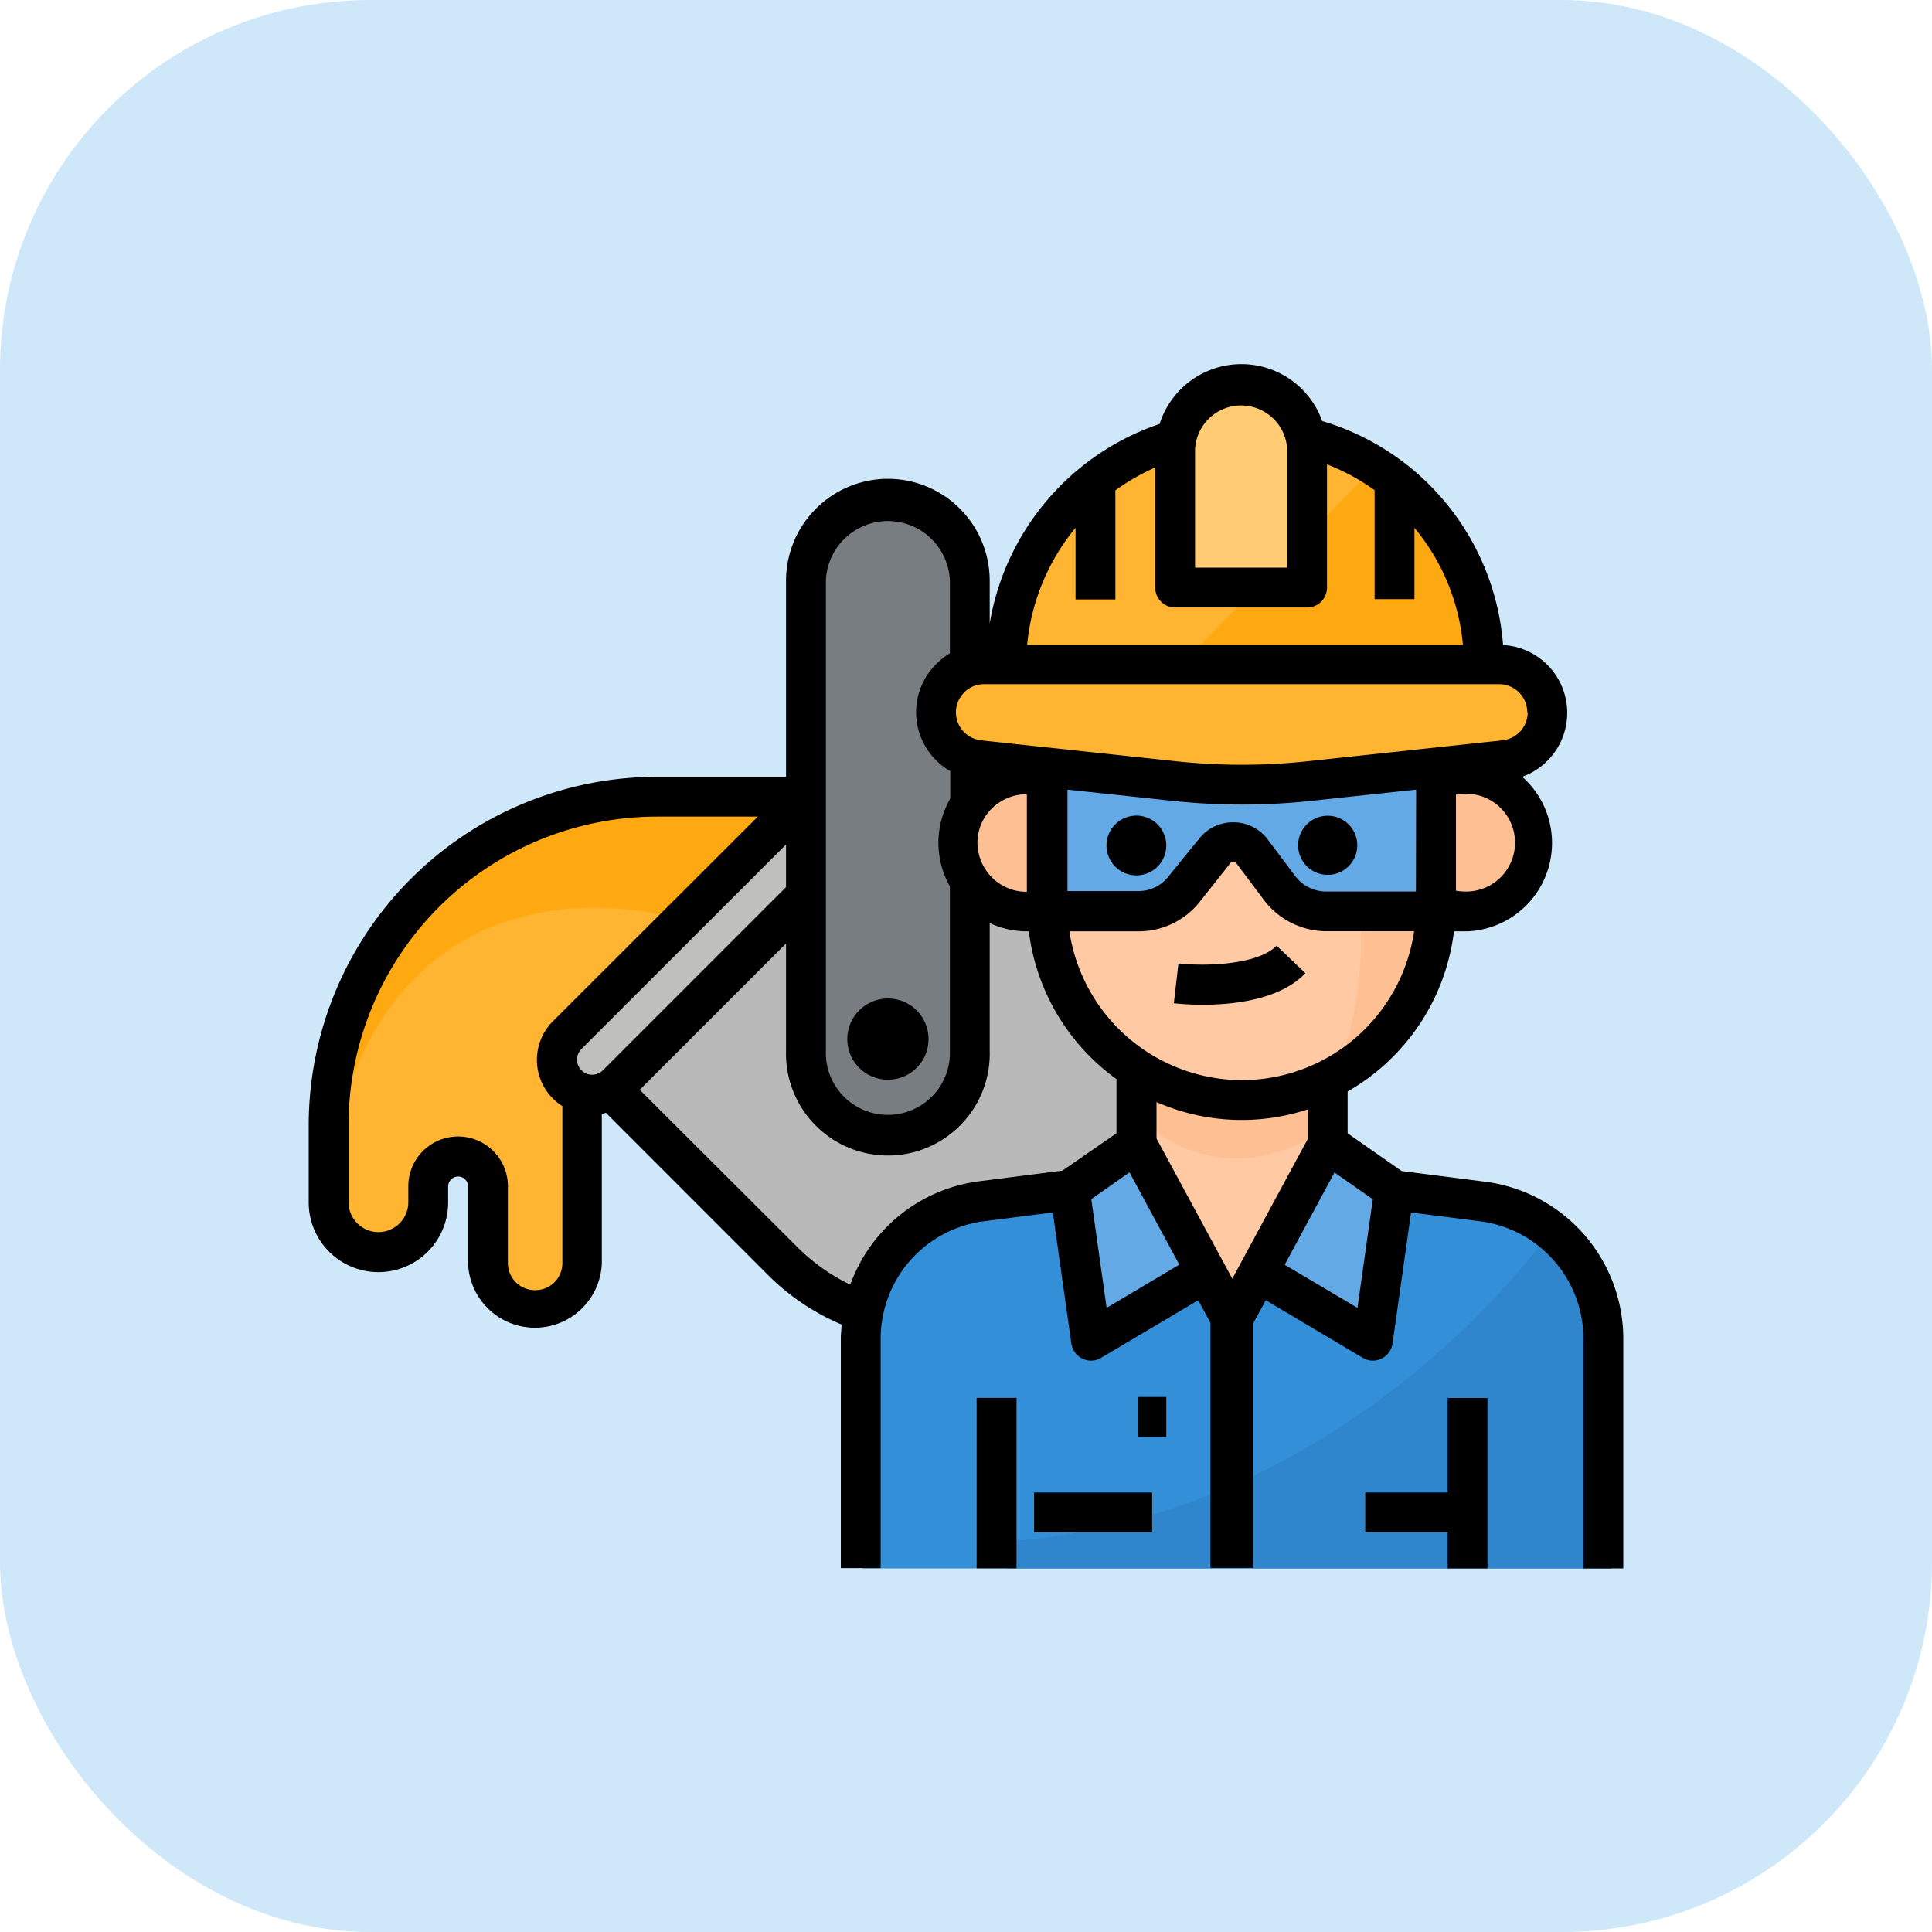 <svg xmlns="http://www.w3.org/2000/svg" viewBox="0 0 194 194"><defs><style>.cls-1g{fill:#cee8fa;}.cls-2g{fill:#fec9a3;}.cls-3g{fill:#ffb531;}.cls-4g{fill:#ffa912;}.cls-5g{fill:#ffcb73;}.cls-6g{fill:#fec093;}.cls-7g{fill:#62a9e6;}.cls-8g{fill:#348fd9;}.cls-9g{fill:#3086cd;}.cls-10g{fill:#787d82;}.cls-11g{fill:#b9b9b9;}.cls-12g{fill:#bfbfbd;}</style></defs><g id="Слой_2" data-name="Слой 2"><g id="Фон"><rect class="cls-1g" width="194" height="194" rx="37.15"/></g><g id="Заливка"><polygon class="cls-2g" points="105.91 76.79 105.91 87.85 107.36 99.14 113.86 108.48 113.86 115.23 123.72 131.37 133.79 114.97 133.79 108.27 142.54 100.25 144.04 84.41 144.33 76.79 126.85 78.72 105.91 76.79"/><path class="cls-3g" d="M98.93,76.6l-4.22-1.36.51-5.91,3.57-1.57,3.55-11.48L114.48,44.8l4.12.76,3.4-6.14,5.85.74,3.49,4.64,6.58,3.65,6.5,4.93s2.26,6.57,3.45,6.27S150.41,66,150.41,66l3.77,3.13s1.48,4.29,1.34,4.73a25.75,25.75,0,0,1-1.93,2.76s-4.89,2.08-6.36,2.23-7.53,1.09-7.53,1.09l-13.57,1.64Z"/><path class="cls-4g" d="M137.53,47.38,118.06,67.31h33.09c.41,0-3.71-9.17-3.71-9.17L138.66,48Z"/><polygon class="cls-5g" points="119.37 41.42 123.95 38.72 126.85 40.07 130.95 41.42 130.95 59.79 118.06 60.49 118.51 41.97 119.37 41.42"/><path class="cls-6g" d="M105.1,81.43s13.75,2.39,20.94,2.26a81.35,81.35,0,0,0,10.6-1.14V95.81s-.26,13.2-6.73,16.78l7.92-5.94s4.41-5.93,4.72-6.4,1.78-19.5,1.78-19.5v-2l-16,1.89L109.45,79h-4.34Z"/><path class="cls-6g" d="M113.86,108.48v3.15a14,14,0,0,0,10.42,4.7,15.27,15.27,0,0,0,10.82-4.87V107.2l-6.29,3.39-7.78-.42Z"/><polygon class="cls-7g" points="104 77.69 105.1 91.61 114.11 91.61 122.76 84.88 129 89.52 141.4 91.61 144.33 90.33 143.44 77.69 127.36 78.72 109.58 76.79 104 77.69"/><path class="cls-6g" d="M104,77.7s-4.09,1.88-4.73,2A22.57,22.57,0,0,0,96,82a44,44,0,0,0,1,5c.23.13,6.1,6.51,6.1,6.51l2-1.91Z"/><path class="cls-6g" d="M145.44,77.7s4.08,1.88,4.72,2A22.57,22.57,0,0,1,153.48,82a44,44,0,0,1-1,5c-.23.13-6.1,6.51-6.1,6.51l-2-1.91Z"/><path class="cls-8g" d="M161.82,157.49H86.63l-.51-26.12,4.72-7.59,8.3-2.81s8.94-1.79,9.32-1.44,4.34-5.2,4.34-5.2l10.91,17,9.61-15.64,1.77.6,7.58,3.2,10.09,1.69,2.5,3,6.05,7.18Z"/><path class="cls-9g" d="M161.82,157.49H101.05l-.38-2.69c32.68-2.06,52.14-27.25,54.59-30.61l6.05,7.18Z"/><polygon class="cls-7g" points="109.58 118.55 113.86 115.23 124.16 130.64 133.79 114.97 140.55 119.53 137.86 135.23 127.78 128.4 123.72 132.84 120.03 129.04 109.76 133.87 107.15 119.53 109.58 118.55"/><path class="cls-10g" d="M97,67.31l.07-.67,1.12-11-5-5s-8.15.34-8.17,0-5.15,3.31-5.15,3.31v50.4s5.17,8.26,5.15,8.25l9.64-.83,2.29-6V87.85l-1.62-3s3.47-7,3.47-7.18-5.61-3.41-5.61-3.41V69.7Z"/><path class="cls-11g" d="M79.92,90.29,62.59,108.46l16.34,17.75,7.19,5.16,5.53-7.86L104,120.06s3.35.46,4.46-.53,5.4-4.3,5.4-4.3l.4-4.57-3.12-4.9s-3.41-3.77-3.78-6.62a47.66,47.66,0,0,0-1.45-6.45L99.4,89.52l-4,10.74,1.62,5.5-1.62,6.83s-5.76,1.78-6,1.74-7.56-3.88-7.56-3.88-2.11-11.21-1.9-13S79.92,90.29,79.92,90.29Z"/><path class="cls-3g" d="M78.08,79.72H57l-9.36,6.8-6.13,5.09-7.14,9.26L32,110.45v8.1l.59,6.55s3.67.08,4.18,0,4.59-.53,4.59-.53L44,121.44V117l3.4-.68.85,6,1,6.11s1.37,2.23,1.88,2.23h4.36L59,129v-9.51l-.17-6.94-.93-2.14L55,107.2l1.78-3.12,1.12-2.38Z"/><path class="cls-4g" d="M69.74,92.69S40.63,82.46,33.31,115L35,97.9l9.72-10.05,9.26-6,21-2.6,3.06,2.27Z"/><path class="cls-12g" d="M79.92,81.89,55,105.76l1.95,4.9s7.38-2.14,7.27-2.23S80,91.61,80,91.61Z"/></g><g id="Контур"><path d="M149.13,118.66l-8.38-1.07-5.43-3.79v-4.2A21.53,21.53,0,0,0,146,93.52h1.37v0A8.88,8.88,0,0,0,152.85,78a6.82,6.82,0,0,0-1.92-13.23,25.48,25.48,0,0,0-18.16-22.49,8.62,8.62,0,0,0-16.33.29A25.63,25.63,0,0,0,99.38,62.6V58.3A10.23,10.23,0,0,0,89.16,48.08,10.24,10.24,0,0,0,78.93,58.3V78H66a35,35,0,0,0-35,35v7.74a7,7,0,1,0,14,0v-1.6a1,1,0,1,1,2,0v7.72a6.72,6.72,0,0,0,13.43,0v-15c.14,0,.27-.08.41-.12l16.35,16.36A23.26,23.26,0,0,0,84.5,133c0,.45-.07.92-.07,1.38v23.08h4V134.41a11.9,11.9,0,0,1,10.38-11.78l6.91-.88,1.86,13.16a2,2,0,0,0,1.12,1.52,2,2,0,0,0,.86.2,2,2,0,0,0,1-.28l9.76-5.79,1.23,2.28a.43.43,0,0,0,0,0v24.6h4.31v-24.6a.43.43,0,0,0,0,0l1.24-2.28,9.75,5.79a2.06,2.06,0,0,0,1,.28,2,2,0,0,0,.86-.2,2,2,0,0,0,1.12-1.52l1.86-13.16,6.91.88A11.9,11.9,0,0,1,159,134.41v23.08h4V134.41A15.91,15.91,0,0,0,149.13,118.66Zm-33-4.33v-3.67a21.23,21.23,0,0,0,15.21.73v2.94l-7.6,14.07Zm8.54-5.87a17.57,17.57,0,0,1-17.29-14.94h6.94a7.84,7.84,0,0,0,6.18-3l3.06-3.87a.36.36,0,0,1,.28-.14.34.34,0,0,1,.29.15l2.77,3.69a7.91,7.91,0,0,0,6.31,3.16H142A17.5,17.5,0,0,1,124.65,108.46Zm17.51-18.94h-9A3.89,3.89,0,0,1,130.08,88l-2.77-3.69a4.31,4.31,0,0,0-3.43-1.74h-.06a4.35,4.35,0,0,0-3.42,1.66L117.34,88a3.85,3.85,0,0,1-3,1.48h-7.15V79.29l10.48,1.12a65.22,65.22,0,0,0,14.06,0l10.47-1.12ZM99,87.37a4.94,4.94,0,0,1-.85-2.76,4.28,4.28,0,0,1,.06-.72,4.74,4.74,0,0,1,.79-2,5,5,0,0,1,4.11-2.14v9.8h-.05A4.91,4.91,0,0,1,99,87.37ZM147,89.52a5.42,5.42,0,0,1-.8-.08V79.79a5.42,5.42,0,0,1,.8-.08,4.91,4.91,0,1,1,0,9.81Zm6.4-18a2.79,2.79,0,0,1-.72,1.89,2.83,2.83,0,0,1-1.81.93l-19.57,2.1a62.06,62.06,0,0,1-13.21,0l-19.58-2.1a3.34,3.34,0,0,1-.51-.11,2.82,2.82,0,0,1-1.17-4.71,2.7,2.7,0,0,1,1.17-.7,2.81,2.81,0,0,1,.82-.12h51.75A2.83,2.83,0,0,1,153.36,71.52ZM120,45.13a4.63,4.63,0,0,1,9.25,0V57H120ZM108,53v7.19h4V49.24a21.81,21.81,0,0,1,4-2.3V59a2,2,0,0,0,2,2h13.25a2,2,0,0,0,2-2V46.63a21.29,21.29,0,0,1,4.78,2.59V60.16h4V53a21.4,21.4,0,0,1,4.87,11.75H103.14A21.6,21.6,0,0,1,108,53ZM82.93,58.3a6.23,6.23,0,0,1,12.45,0v7.31A6.83,6.83,0,0,0,94,66.69a6.81,6.81,0,0,0,1.42,10.74V80.2a8.93,8.93,0,0,0-1.09,3.09,9.42,9.42,0,0,0-.1,1.32A8.93,8.93,0,0,0,95.38,89v16.47a6.23,6.23,0,1,1-12.45,0Zm-4,30.78L60.48,107.53l0,0a1.54,1.54,0,0,1-1.44.33,1.49,1.49,0,0,1-.65-.39,1.47,1.47,0,0,1-.45-1.07,1.51,1.51,0,0,1,.45-1.07L78.93,84.8ZM53.76,129.55A2.71,2.71,0,0,1,51,126.84v-7.72a5,5,0,1,0-10,0v1.6a3,3,0,1,1-6,0V113A31,31,0,0,1,66,82h10.1L55.54,102.53a5.49,5.49,0,0,0,.93,8.54v15.77A2.71,2.71,0,0,1,53.76,129.55Zm52.92-12-8.38,1.07A15.91,15.91,0,0,0,85.38,129a19.49,19.49,0,0,1-5.32-3.78L64.24,109.43,78.93,94.74v10.74a10.23,10.23,0,1,0,20.45,0V92.69a8.91,8.91,0,0,0,3.72.83h.21a21.57,21.57,0,0,0,8.9,14.91h-.1v5.37Zm4.44,13.78-1.54-10.92,3.84-2.69,5,9.27Zm25.19,0L129,127l5-9.27,3.85,2.69Z"/><polygon points="145.36 149.87 137.09 149.87 137.09 153.87 145.36 153.87 145.36 157.49 149.36 157.49 149.36 140.38 145.36 140.38 145.36 149.87"/><rect x="98.07" y="140.37" width="4" height="17.11"/><rect x="103.84" y="149.87" width="11.85" height="4"/><rect x="114.26" y="140.28" width="2.85" height="4"/><circle cx="89.16" cy="104.34" r="4.08"/><path d="M118.33,96.74l-.46,4a28.36,28.36,0,0,0,2.91.15c3.07,0,7.74-.49,10.3-3.17l-2.89-2.76C126.35,96.86,121.17,97.06,118.33,96.74Z"/><path d="M114.11,81.9a3,3,0,1,0,3,3A3,3,0,0,0,114.11,81.9Z"/><circle cx="133.32" cy="84.88" r="2.97"/></g></g></svg>